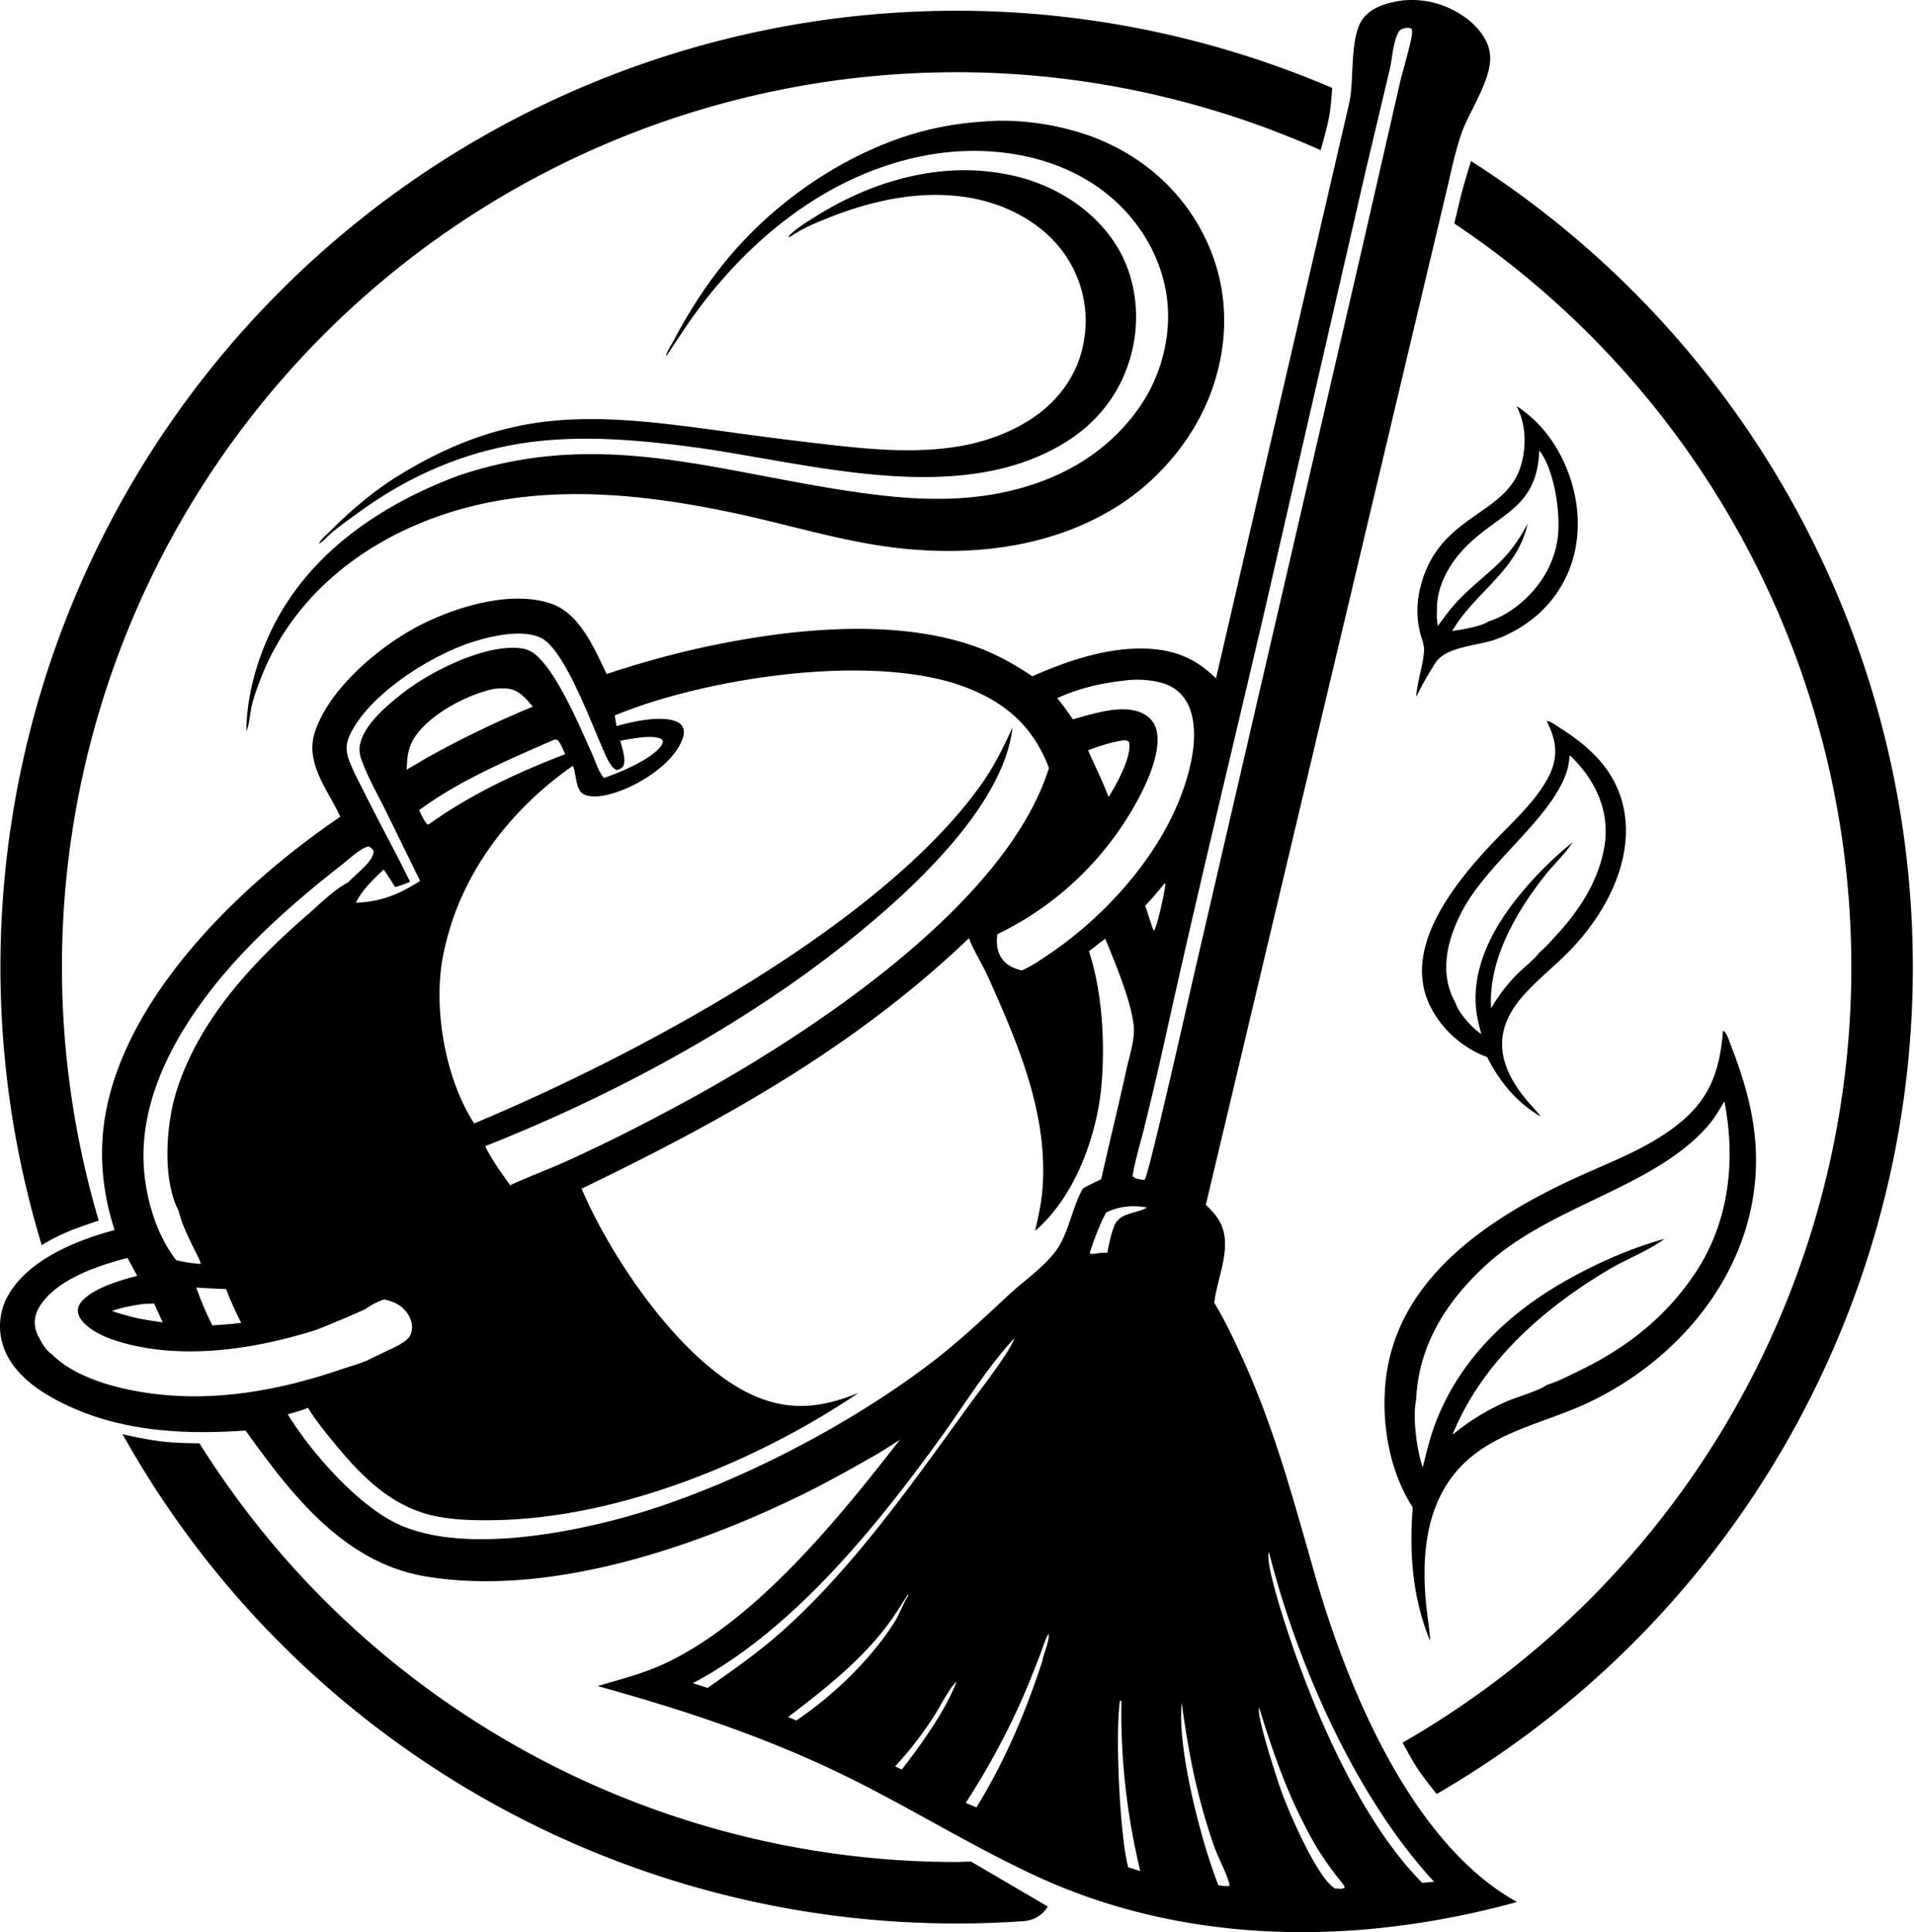 <?xml version="1.0" encoding="UTF-8"?> <svg xmlns="http://www.w3.org/2000/svg" width="1536.697" height="1550.952" viewBox="0 0 1536.697 1550.952"><path d="M1137.658.125a73.791 73.791 0 0 0-10.838.166c-11.39 1.436-24.503 4.653-32.058 14.03-11.522 14.3-7.302 49.51-11.45 68.099L976.285 544.586c-17.4-17.375-36.032-23.95-60.672-23.99-29.558-.048-59.925 10.433-86.77 22.256-14.732-9.91-30.19-18.45-47.015-24.307-61.667-21.466-139.258-14.349-202.185-2.053-31.57 6.17-62.087 14.427-92.588 24.551-9.967-20.569-21.478-48.588-44.547-56.488-31.93-10.934-75.232 2.261-104.04 16.68-32.303 16.166-74.156 50.98-85.679 86.536-8.056 24.859 10.465 46.259 20.459 67.82-77.314 52.418-169.16 139.742-187.959 235.491-6.345 32.321-3.508 65.117 6.78 96.281-30.222 8.078-68.593 23.34-85.215 51.889A49.829 49.829 0 0 0 .8 1055.59a49.628 49.628 0 0 0-.79 9.957 49.8 49.8 0 0 0 1.21 9.918c.183.813.385 1.62.61 2.424 5.395 20.078 22.606 34.282 40.03 44.039 47.689 26.702 102.025 30.152 155.285 26.35 36.594 51.03 78.743 106.25 144.834 117.193 98.785 16.356 214.413-22.882 301.956-65.64 20.67-10.096 40.621-21.428 60.61-32.782 6.052-3.73 12.103-7.44 17.99-11.43-48.783 62.831-115.156 144.755-187.843 179.28-17.805 8.457-36.128 12.92-54.853 18.513 65.943 18.313 129.376 38.99 191.36 68.518 54.494 25.958 105.588 58.45 160.314 83.82 121.362 56.264 259.04 56.074 386.416 21.008-85.18-47.198-136.512-173.079-161.996-261.848-17.218-59.977-32.808-119.055-59.02-176.02-6.704-14.572-13.67-29.426-22.027-43.138 2.724-22.905 17.362-49.568 1.16-70.066-2.432-3.077-5.088-5.89-7.904-8.62l193.007-812.77c3.757-15.593 6.9-31.574 12.073-46.769 6.522-19.159 26.722-46.319 22.687-66.529a34.348 34.348 0 0 0-4.55-11.285c-8.983-14.534-26.523-24.729-42.96-28.164a73.777 73.777 0 0 0-10.742-1.424zM768.057 8.619c-203.598 0-398.887 80.89-542.852 224.856C81.24 377.44.35 572.726.35 776.325A767.456 767.456 0 0 0 33.51 999.51c9.585-5.879 16.636-8.938 21.808-11.149 4.584-1.959 14.902-5.55 23.932-8.63-19.336-65.473-29.52-133.902-29.52-203.407a718.293 718.293 0 0 1 210.393-507.931A718.298 718.298 0 0 1 768.057 58c101.027 0 200.486 21.652 292.255 62.549 2.716-9.44 5.614-20.237 6.967-27.78 1.068-5.95 1.82-15.036 2.305-22.205C974.537 29.958 872.046 8.62 768.057 8.62zM1131 22.377c.71.065 1.398.253 2.21.697.368 1.197.424 1.179.515 2.653.31 5.1-7.76 32.072-9.543 39.789l-30.94 135.316-134.047 579.041c-3.63 15.833-36.733 162.97-40.144 167.068l-1.766.163c-2.647-.55-6.27-.878-7.965-3.028 1.933-12.578 5.978-25.257 9.05-37.639a2850.077 2850.077 0 0 0 16.16-68.51c25.676-116.778 54.123-233.02 81.222-349.486l81.115-353.109 18.828-79.275c2.21-9.235 2.613-22.082 7.186-30.295 1.403-2.522 3.216-2.618 5.765-3.346.908-.047 1.643-.104 2.354-.039zm-330.164 74.55c-20.028.821-39.456 3.062-58.918 8.124-55.166 14.345-108.366 48.59-146.92 90.351-21.762 23.572-38.663 48.866-53.682 77.17-1.611 3.039-6.49 10.354-6.5 13.537 10.213-15.223 19.812-30.388 31.141-44.865 44.085-56.341 103.359-101.69 174.678-115.986 46.344-9.29 98.77-3.38 138.607 23.416 28.889 19.43 49.916 49.245 56.559 83.611 6.191 32.026-2.062 67.029-20.455 93.819-27.376 39.872-69.156 61.827-116.004 70.341-39.245 7.132-78.667 3.634-117.815-2.265-111.016-16.73-201.759-50.161-313.775-12.272-63.844 23.917-122.943 64.246-151.908 128.346-10.943 24.213-17.656 49.98-18.115 76.639.114-.233.244-.458.343-.698 2.345-5.677 2.619-13.623 4.051-19.732 1.788-7.624 4.685-15.248 7.522-22.537 21.098-54.228 64.23-94.719 116.447-118.996 83.833-38.98 174.337-31.882 262.404-13.3 35.5 7.493 70.557 17.874 106.21 24.395 67.927 12.423 142.384 8.06 202.11-29.455 33.777-21.215 61.733-54.364 75.54-91.845 14.775-40.113 14.395-83.025-3.934-121.93-18.924-40.168-52.525-69.08-94.125-83.986a214.567 214.567 0 0 0-73.46-11.88zm380.207 32.346c-2.487 8.064-4.98 16.3-6.64 22.428-2.002 7.385-4.53 18.031-6.766 27.697 198.341 132.715 318.744 356.204 318.744 596.926 0 181.741-68.88 356.71-192.772 489.678-49.271 52.881-105.87 97.394-167.472 132.828 3.862 7.227 8.216 15.11 11.666 20.395 4.135 6.334 10.565 14.488 15.687 20.841 64.782-37.616 124.321-84.67 176.248-140.402 132.398-142.098 206.024-329.12 206.024-523.34 0-262.808-134.478-506.51-354.719-647.05zm-405.508 7.352c-4.648-.038-9.29.106-13.928.43-38.402 2.81-74.43 16.451-106.859 36.77-6.68 4.186-15.316 9.372-20.797 15.04-.567.586-.677.925-.99 1.586 1.466-.285 1.973-.742 3.219-1.558 9.16-6.006 18.734-9.962 28.867-14.01 37.146-14.846 78.563-23.51 118.338-15.201 28.844 6.027 56.925 21.83 73.133 46.966 13.85 21.48 18.343 46.377 12.882 71.407-5.458 25.022-21.229 45.357-42.64 59.017-19.045 12.148-41.024 19.215-63.334 22.182-33.265 4.423-66.793 1.287-99.947-2.541a3237.445 3237.445 0 0 1-82.883-10.584c-50.687-6.783-103.906-14.511-154.813-5.95-40.178 6.76-75.125 22.325-109.373 43.813-18.973 12.397-35.374 26.25-51.334 42.381-2.784 2.815-7.512 6.483-9.033 10.137 3.948-2.3 7.143-6.322 10.69-9.246 6.842-5.645 14.154-10.8 21.33-16.018 36.48-26.523 76.359-44.949 120.75-53.6 46.9-9.14 95.47-5.41 142.515.561 93.917 11.92 216.877 50.807 304.111-3.178 26.546-16.428 45.061-40.812 52.936-71.15 7.236-27.877 4.116-59.363-10.59-84.377-17.3-29.429-48.083-49.485-80.857-57.676a178.867 178.867 0 0 0-41.393-5.201zm442.059 189.47c7.665 14.411 8.132 32.156 3.476 47.692-12.427 41.467-67.844 38.519-81.384 100.621-2.386 10.937-2.274 22.854.53 33.719 1.095 4.233 3.192 9.153 3.108 13.488-.207 10.664-5.505 25.174-6.357 37.867 4.827-9.67 9.952-18.92 15.888-27.95l.534-.702c9.457-12.255 33.97-12.46 48.152-17.809 44.627-16.828 69.931-57.423 64.484-105.224-3.254-28.577-17.578-57.82-40.213-75.873-2.595-2.07-5.253-4.323-8.218-5.828zm18.261 35.426c12.212 15.75 17.238 50.487 14.823 69.938-2.725 21.943-15.193 41.363-32.405 54.799-6.8 5.307-14.89 10.039-23.166 12.55-5.383 3.972-22.226 6.769-29.183 7.657 18.837-31.858 52.17-47.971 60.64-86.297-16.912 32.13-31.235 37.012-54.535 60.514-6.662 6.719-12.159 14.253-17.672 21.916-.483-4.014-1.086-7.951-.664-11.994-.73-18.165 8.588-35.866 20.537-48.874 27.612-30.054 59.857-31.799 61.625-80.209zM417.248 508.604c6.33.09 12.263 1.086 17.135 3.457 18.771 9.129 40.243 68.194 49.111 87.955 2.377 5.294 6.082 15.477 11.389 18.09 2.148-.327 3.94-1.05 5.234-2.897 3.107-4.44-.87-15.378-2.068-20.598 8.075-1.408 24.067-4.798 31.637-1.935 1.852.7 1.869 1.084 2.593 2.793-.309 1.138-.258 1.192-.959 2.386-6.417 10.945-34.677 22.813-46.416 26.563-.213-.224-.446-.433-.64-.674-3.883-4.809-6.62-13.643-9.202-19.36-9.565-21.175-27.103-62.985-44.343-78.247-3.509-3.107-7.082-4.92-11.727-5.617-28.449-4.27-73.44 18.464-95.316 35.591-12.665 9.918-33.519 26.847-35.016 44.336-.378 4.394 1.314 9.037 2.912 13.08 4.893 12.377 11.674 24.344 17.606 36.278l28.11 57.312c-16.966 10.878-31.387 16.709-51.577 17.541 5.164-10.61 13.94-18.707 22.334-26.756a367.54 367.54 0 0 1 9.184 14.131c4.232-1.12 7.997-2.48 12.001-4.222-11.434-23.504-24.208-46.485-35.847-69.94-4.414-8.897-9.446-17.855-12.953-27.146-2.969-7.862-2.964-13.582.709-21.286 15.204-31.88 63.194-62.27 95.658-73.24 10.682-3.61 26.526-7.796 40.451-7.595zm-11.557 21.048c1.86-.022 3.705.031 5.526.164-3.642-.266-7.373-.211-11.154.125a73.456 73.456 0 0 1 5.628-.289zm275.317 8.592c4.446-.043 8.86-.018 13.23.078 31.791.699 61.328 5.176 84.678 14.77 29.517 12.128 49.6 30.282 61.873 59.885a76.929 76.929 0 0 1 1.348 3.54c-35.673 114.4-206.111 222.936-308.477 276.62a1369.83 1369.83 0 0 1-79.387 39.23c-14.719 6.638-30.036 12.18-44.63 19.018-3.704-5.09-7.323-10.1-10.725-15.246-3.402-5.147-6.587-10.432-9.42-16.077 100.993-39.861 206.585-96.476 291.555-164.437 18.026-14.419 40.072-33.14 60.965-54.293 6.964-7.051 13.8-14.372 20.316-21.894 6.516-7.523 12.712-15.247 18.396-23.102 5.685-7.855 10.857-15.843 15.327-23.893 8.94-16.1 15.067-32.45 16.847-48.498-3.657 8.065-7.433 16.003-11.586 23.735-4.152 7.731-8.682 15.256-13.843 22.492-5.05 7.08-10.555 14.126-16.47 21.127-5.913 7-12.238 13.958-18.927 20.86-13.377 13.803-28.21 27.386-44.142 40.67-31.864 26.566-68.116 51.93-105.866 75.437-18.875 11.753-38.125 23.042-57.388 33.785a1603.77 1603.77 0 0 1-57.47 30.51 1692.996 1692.996 0 0 1-55.384 26.744 1581.443 1581.443 0 0 1-51.135 22.49c-5.773-8.92-10.714-19.083-14.76-29.961-4.045-10.878-7.195-22.47-9.388-34.248-4.385-23.556-4.939-47.854-1.16-68.66.964-5.307 2.204-10.526 3.566-15.701.335-1.273.681-2.541 1.04-3.805 1.452-5.125 3.026-10.208 4.849-15.19v-.001a219.366 219.366 0 0 1 4.4-11.079v-.002a228.123 228.123 0 0 1 10.524-21.35v-.001a240.996 240.996 0 0 1 12.64-20.184 254.296 254.296 0 0 1 14.551-18.912 266.407 266.407 0 0 1 16.254-17.531 276.094 276.094 0 0 1 17.746-16.045 282.012 282.012 0 0 1 19.033-14.453l.41 1.115c2.212 6.212 1.995 18.746 8.272 21.777 8.825 4.266 23.077-.239 31.734-3.675 17.097-6.788 39.655-21.63 47.01-39.276 1.265-3.035 2.267-6.848 1.127-10.078-1.094-3.098-3.772-4.83-6.744-5.824-13.012-4.348-33.985.601-46.799 4.086l-1.467-8.465c46.793-19.493 120.783-35.437 187.477-36.088zm233.851 7.371c7.22.17 14.748 1.31 20.662 3.444 8.885 3.206 15.384 9.421 19.083 18.101 9.544 22.401.492 54.6-8.147 75.906C927 691.064 886.169 735.986 843.85 764.82c-7.458 5.081-15.246 10.643-23.567 14.17-6.72-1.816-11.977-3.909-16.094-9.822-3.82-5.486-4.385-12.852-3.394-19.29a252.635 252.635 0 0 0 28.23-15.914 252.159 252.159 0 0 0 6.72-4.538 252.029 252.029 0 0 0 12.984-9.707 248.144 248.144 0 0 0 6.25-5.166 251.529 251.529 0 0 0 43.398-47.961c12.704-18.122 35.135-56.38 30.326-79.653-1.188-5.75-4.609-10.5-9.678-13.45-16.062-9.36-41.198-.483-57.666 3.874-4.007-5.817-8.007-11.52-12.543-16.941 16.842-7.788 35.41-12.172 53.801-14.072 3.692-.59 7.911-.837 12.242-.735zm-510.562 6.979c.898.015 1.788.054 2.664.12 9.567.729 15.017 7.8 20.846 14.499-27.762 11.525-54.519 24.213-80.815 38.771-6.918 3.733-13.652 7.86-20.433 11.84.242-9.358.906-17.465 6.142-25.625 12.03-18.749 42.165-34.6 63.535-39.172 2.611-.302 5.368-.477 8.06-.433zm838.346 26.271c-.257-.012-.525.049-.788.072 7.741 15.404 10.13 28.908.477 46.432-10.45 18.973-28.328 34.768-44.098 51.416-36.716 38.76-71.366 87.44-50.013 130.762 8.515 17.278 24.481 33.096 45.757 40.974 9.568 18.803 22.22 35.152 42.303 47.395l.453-.04c-3.754-4.898-8.288-9.314-12.173-14.132-13.716-17.009-23.807-37.405-15.643-60.02 8.489-23.518 34.32-40.56 52.787-60.042 42.177-44.496 58.96-102.699 27.225-145.537-9.784-13.207-23.58-23.825-38.551-33.202-1.606-1.005-5.617-3.973-7.736-4.078zm-796.916 14.85c.643.034 1.296.203 1.925.306 2.85 3.21 4.371 7.482 6.135 11.36-38.265 14.646-75.722 32.14-109.172 56.078l-1.289.389c-2.963-2.682-4.958-7.935-6.851-11.485 32.321-23.903 71.93-40.623 108.613-56.629.21-.025.424-.03.639-.02zm457.365.43c1.86.297 2.06.418 3.478 1.668 2.225 11.559-10.376 34.349-16.47 43.863l-2.8-6.785c-4.244-10.323-9.238-20.407-13.726-30.637 9.842-3.637 19.086-6.727 29.518-8.11zm357.224 12.107c21.244 20.168 33.058 46.3 27.475 75.285-4.904 25.464-18.605 48.025-38.797 69.815-4.133 4.46-8.512 9.523-13.373 13.515-2.278 3.855-13.095 12.683-17.31 16.883a142.327 142.327 0 0 0-6.108 6.576 135.736 135.736 0 0 0-5.576 6.828 128.546 128.546 0 0 0-5.018 7.051 120.713 120.713 0 0 0-4.43 7.236c-2.29-36.383 17.215-73.602 43.089-106.527 6.767-8.61 16.293-17.456 21.978-26.252.098-.15.187-.302.281-.453-17.49 13.932-33.713 30.795-46.595 47.383-20.987 27.023-33.717 56.592-30.86 86.047.68 7.005 2.533 13.738 4.248 20.492-7.528-5.11-18.279-17.015-20.617-24.834-12.53-22.252-8.283-46.899 4.014-71.65 20.012-40.282 70.503-74.132 84.562-112.415 1.853-5.047 2.506-9.916 3.037-14.98zM296.141 679.43c2.081 1.345 2.654 1.642 3.8 3.797.233 8.192-14.916 18.833-20.402 25.037-11.213 5.814-21.68 16.5-31.27 24.793-11.22 9.704-22.321 19.835-32.95 30.472-21.26 21.276-40.63 44.58-55.294 70.563a232.28 232.28 0 0 0-10.072 20 211.072 211.072 0 0 0-8.04 21.064c-2.131 6.636-3.937 14.377-5.241 22.655-1.304 8.277-2.108 17.092-2.234 25.878-.19 13.18 1.144 26.294 4.595 37.43 1.15 3.712 2.535 7.204 4.178 10.406l.297.797c1.343 5.489 3.263 10.638 5.457 15.676s4.663 9.966 7.105 15.014c1.767 3.652 4.215 7.645 5.157 11.543-6.746-.363-13.23-1.444-19.793-3.008-14.238-18.54-22.086-42.333-25.06-65.33-7.15-55.263 19.08-107.456 51.933-150.121 30.021-38.992 68.273-72.37 106.877-102.551 5.072-3.965 14.873-13.33 20.957-14.115zm638.906 29.629.627.72c-.37 5.305-6.517 34.043-9.219 37.414l-.744-1.484c-2.271-6.166-4.158-12.536-6.217-18.78 5.546-5.67 10.525-11.747 15.553-17.87zm-157.098 44.068c4.402 11.276 10.94 21.12 15.836 32.074 24.105 53.939 48.608 111.158 42.951 171.676-.986 10.543-3.358 20.843-5.675 31.156 32.022-27.347 49.992-76.763 53.382-117.988 2.801-34.038.5-73.96-10.136-106.422 4.344-3.37 8.647-6.822 13.056-10.103 7.71 18.637 21.384 51.391 22.93 70.785.842 10.573-3.804 24.336-6.055 34.738-6.33 29.245-13.634 58.263-20.066 87.488-4.905 2.429-10.16 4.691-14.797 7.588l-.574 1.04c-8.162 14.932-10.984 34.97-20.643 48.337-9.83 13.607-26.217 24.729-38.525 36.184-19.255 17.918-38.182 35.769-59 51.908-65.869 51.06-158.232 99.147-237.715 123.002-54.22 16.273-146.419 34.31-198.162 6.428-30.893-16.647-65.143-55.673-83.746-85.696 5.28-1.66 11.304-2.998 16.287-5.336a95.188 95.188 0 0 0 3.058 4.867c6.081 9.06 13.134 17.633 20.094 26.026 21.702 26.176 45.881 49.75 80.414 56.389 16.541 3.178 34 3.321 50.807 2.851 98.035-2.741 207.119-47.607 287.568-101.986-27.666 11.154-52.18 14.906-80.492 3.613-58.717-23.42-117.574-110.62-141.787-167.586 113.343-54.734 219.122-113.343 310.99-201.033zm605.418 74.312c-2.408 29.856-9.483 52.672-33.06 72.551-25.526 21.523-57.14 32.44-86.989 46.29-69.496 32.244-143.84 81.488-151.084 165.136-2.89 33.36 3.687 70.135 22.004 98.62-2.805 36.534-.353 71.602 13.46 105.962l.538.29c-.693-10.482-2.614-20.811-3.513-31.266-3.176-36.91.19-76.318 25.771-105.249 26.601-30.086 68.096-36.872 103.041-53.07 79.811-36.995 140.875-114.68 136.049-205.498-1.488-27.998-9.378-55.032-19.492-81.033-1.086-2.789-3.466-10.463-5.783-12.242-.28-.216-.628-.327-.942-.49zm1.074 56.553c9.387 47.566 3.813 97.211-23.464 138.014-23.963 35.847-55.753 60.468-94.315 78.937-7.894 3.78-16.505 8.312-24.88 10.809-5.362 4.254-23.959 9.726-31.757 13.039a184.808 184.808 0 0 0-22.89 11.924 185.013 185.013 0 0 0-21.004 15.002c23.743-58.314 72.694-101.293 125.728-132.739 13.87-8.223 31.026-14.708 43.809-24.046.219-.158.43-.324.647-.487-29.827 8.314-60.346 22.149-86.891 38.108-43.246 25.999-79.013 62.26-97.102 110.234-4.302 11.41-7.082 23.293-10.033 35.102-4.801-13.689-8.324-40.404-5.305-54.344 1.958-44.157 24.588-79.235 56.381-108.334 51.741-47.356 133.233-61.454 176.807-110.244 5.744-6.434 10.005-13.507 14.27-20.975zM910.258 968.28c3.472.02 7.002.378 10.615 1.041-.429.224-.853.455-1.287.672-8.972 4.467-21.102 3.596-25.193 14.559-2.478 6.64-4.084 14.012-5.301 20.99-3.18.14-6.52.071-9.612.867-1.317.14-2.715.063-4.043.08l-.525-.658c3.524-11.057 7.709-22.16 13.067-32.465 7.292-3.546 14.641-5.13 22.279-5.086zm-807.848 41.492 7.713 14.372c-13.277 3.385-34.35 9.616-43.963 19.867-2.257 2.404-3.88 5.347-3.597 8.734.398 4.763 4.179 8.947 7.689 11.844 8.798 7.256 20.798 11.344 31.687 14.146 48.24 12.423 102.496 4.049 149.463-10.431 5.95-1.834 17.496-7.01 26.993-10.805 1.198-.556 4.359-2.015 8.732-3.873 2.17-.922 2.745-1.231 4.236-1.879 2.785-1.168 5.558-3.4 7.928-4.674 4.584-2.463 8.695-3.882 8.695-3.882l.01.025c.127-.041.226-.118.354-.158 8.03 1.796 14.338 4.504 19.09 11.7 2.882 4.369 4.16 9.536 2.87 14.677-1.136 4.53-4.573 6.923-8.341 9.1.03.088.045.17-.002.198-1.118.69-3.238 1.78-5.547 2.907a49.059 49.059 0 0 1-3.785 1.797c-.58.268-1.182.552-1.72.794l-14.224 6.881c-.565.285-1.119.561-1.714.83l-1.725.834-.053-.117c-6.168 2.55-13.272 4.492-18.426 6.256-49.775 17.04-101.979 26.747-154.574 19.483-25.76-3.56-59.443-12.154-78.482-31.231-4.339-2.823-8.004-8.595-10.143-13.2-1.279-1.918-2.167-4.06-2.79-6.278-1.893-6.727-.595-13.144 3.05-19.016 13.475-21.706 47.093-32.88 70.576-38.9zm55.096 23.725c7.984.655 16.022.894 24.023 1.272a289.008 289.008 0 0 0 12.116 27.132 371.51 371.51 0 0 1-23.157 1.973c-5.02-9.758-9.25-20.065-12.982-30.377zm-33.756 12.895 6.89 15.109a596.773 596.773 0 0 1-18.93-3.041c-7.45-1.64-14.6-3.635-21.81-6.139 7.492-2.637 15.157-4.11 22.989-5.306 3.45-.617 7.34-.458 10.861-.623zm690.58 27.85c-2.254 9.21-28.368 42.784-35.809 53.029-45.594 62.786-94.027 132.35-152.43 183.796-18.186 16.02-38.196 29.954-57.995 43.875l-11.768-3.88c79.81-42.093 146.658-124.726 198.822-196.877 19.361-26.78 36.706-55.557 59.18-79.944zm-715.982 76.948c34.142 61.004 76.55 117.68 126.857 167.987C369.17 1463.14 564.46 1544.03 768.057 1544.03c18.08 0 36.155-.64 54.191-1.916a24.69 24.69 0 0 0 19.045-11.683l-61.758-36.188c-3.829.061-7.649.406-11.478.406-190.52 0-373.216-75.674-507.934-210.392-38.303-38.303-71.648-80.591-100.023-125.729-6.979-.015-20.5-.22-30.844-1.547-12.597-1.616-24.553-4.275-30.908-5.793zm920.476 94.725c22.535 89.373 69.42 196.283 132.516 264.53l-9.451.962c-51.233-51.552-90.386-145.08-111.926-213.77-2.58-8.225-14.278-45.723-11.139-51.722zm-289.502 33.434c-.156.234-.307.474-.463.709l.49.703c-.29.403-.61.789-.87 1.213-4.008 6.548-6.417 14.058-10.67 20.687-19.296 30.08-48.954 58.492-78.569 78.465-2.073-1.16-4.29-1.954-6.494-2.836 28.796-22 57.306-44.22 79.422-73.291 6.045-7.946 11.164-16.622 16.691-24.941l-.187-.27.65-.44zm112.451 32.174c1.323 4.248-3.658 15.563-4.642 20.55l-.225 1.174c-13.492 41.365-30.067 80.374-52.94 117.537a706.387 706.387 0 0 1-8.616-3.595 592.672 592.672 0 0 0 47.629-88.834c4.163-9.956 8.18-19.971 12.05-30.043 2.154-5.611 3.786-11.545 6.744-16.79zm-73.765 38.078c-7.9 22.204-29.055 51.665-43.98 70.812l-5.368-2.566c11.653-12.366 21.664-25.593 30.922-39.801 5.272-8.092 12.174-22.326 18.426-28.445zm131.156 15.576 1.186.219a541.156 541.156 0 0 0 3.229 68.74 539.912 539.912 0 0 0 4.888 34.076 540.66 540.66 0 0 0 7.045 33.697l-9.768-3.017c-6.75-26.754-10.494-106.06-6.58-133.715zm49.604 1.619c4.144 30.937 9.49 61.138 18.302 91.127 2.63 8.953 5.494 18.03 8.715 26.789 2.466 6.71 10.962 22.97 11.389 28.96-3.163.717-5.83.132-8.986-.41-13.864-35.127-33.253-109.789-29.42-146.466zm62.16 3.898c11.776 38.194 23.613 72.082 43.267 107.114 5.466 9.74 11.898 18.803 18.575 27.736 1.037 1.39 6.58 7.675 6.734 8.98.043.373-.195.726-.291 1.088l-2.658.604-4.618-.34c-13.948-7.608-36.441-59.846-42.486-76.156-3.585-9.673-21.157-63.307-18.523-69.026z"></path><style>@media (prefers-color-scheme: light) { :root { filter: none; } } @media (prefers-color-scheme: dark) { :root { filter: invert(100%); } } </style></svg> 